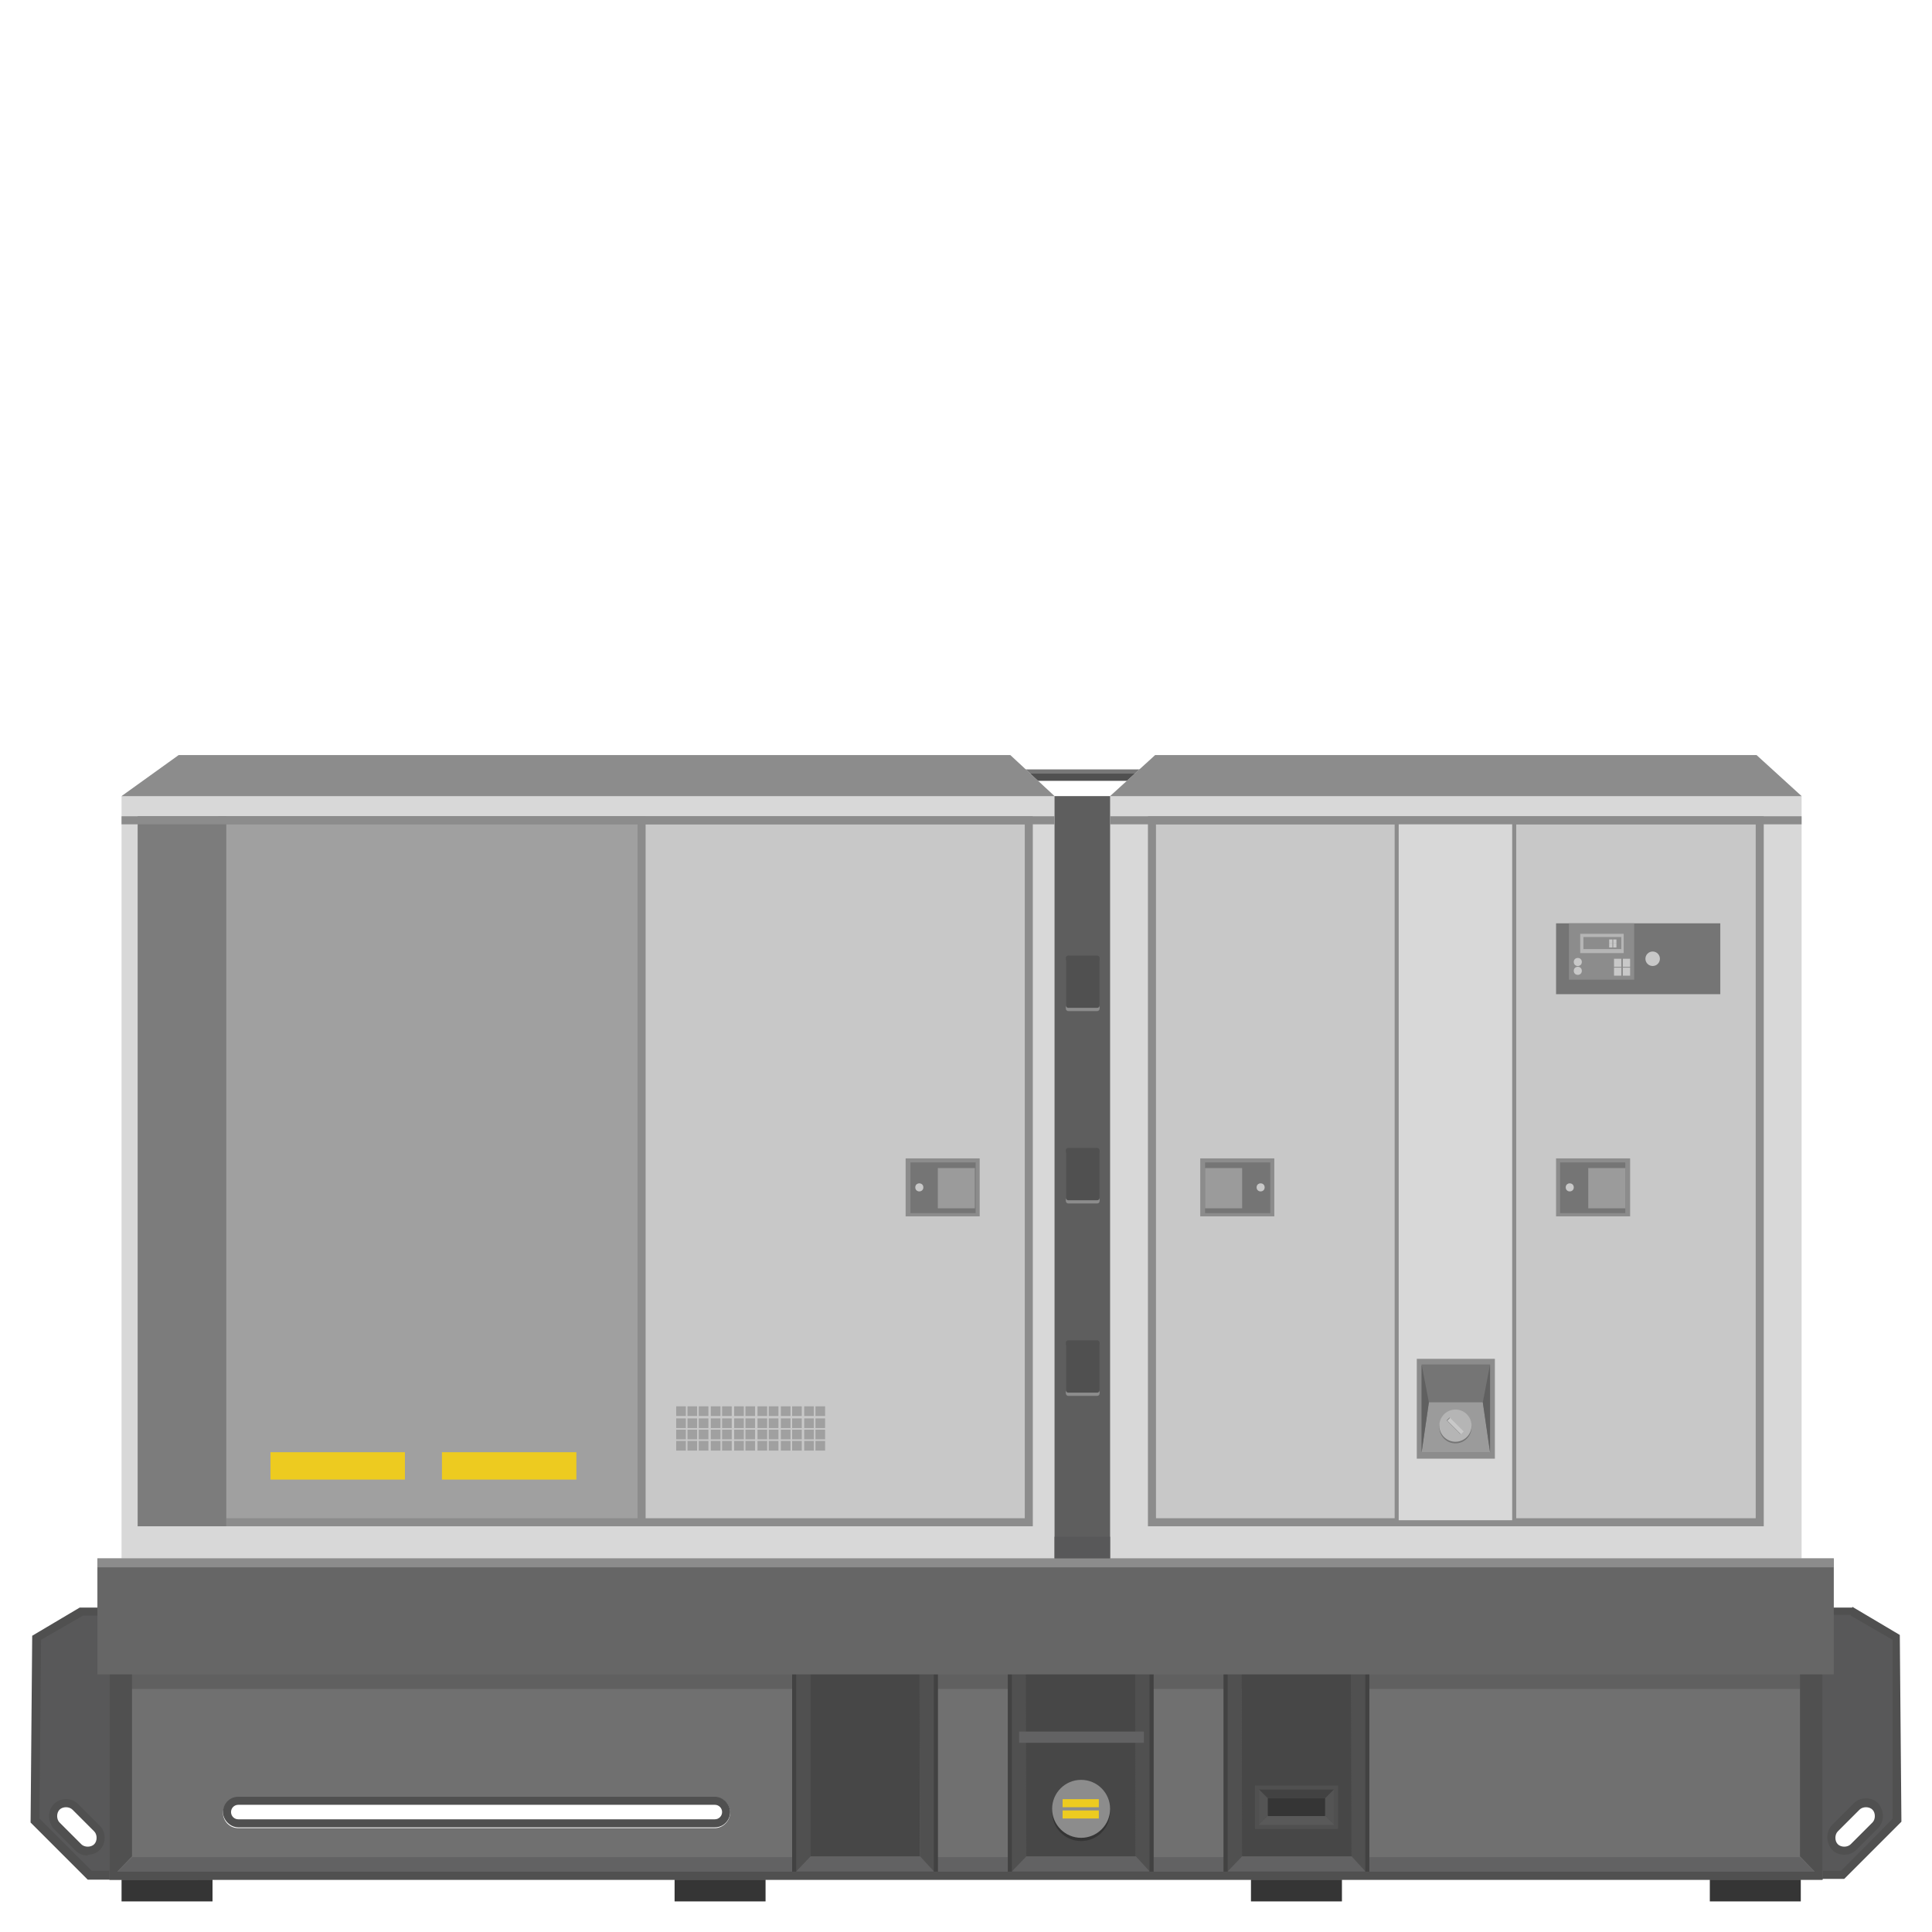 <?xml version="1.0" encoding="UTF-8"?>
<svg id="Layer_1" xmlns="http://www.w3.org/2000/svg" version="1.1" viewBox="0 0 240 240">
  <!-- Generator: Adobe Illustrator 29.2.1, SVG Export Plug-In . SVG Version: 2.1.0 Build 116)  -->
  <defs>
    <style>
      .st0 {
        fill: #edcb20;
      }

      .st1 {
        fill: none;
      }

      .st1, .st2, .st3, .st4, .st5 {
        stroke-miterlimit: 10;
      }

      .st1, .st3, .st4, .st5 {
        stroke: #8c8c8c;
      }

      .st6 {
        fill: #595959;
      }

      .st7 {
        fill: #474747;
      }

      .st8 {
        fill: #545454;
      }

      .st9 {
        fill: #777;
      }

      .st10 {
        fill: #707070;
      }

      .st11 {
        fill: #b5b5b5;
      }

      .st2 {
        fill: #7c7c7c;
        stroke: #7c7c7c;
      }

      .st12 {
        fill: #606060;
      }

      .st13 {
        fill: #757575;
      }

      .st14, .st5 {
        fill: #d8d8d8;
      }

      .st15, .st3 {
        fill: #a0a0a0;
      }

      .st16 {
        fill: #505050;
      }

      .st17 {
        fill: #9b9b9b;
      }

      .st18 {
        fill: #666;
      }

      .st4, .st19 {
        fill: #c8c8c8;
      }

      .st20 {
        fill: #5e5e5e;
      }

      .st21 {
        fill: #424242;
      }

      .st22 {
        fill: #585859;
      }

      .st5 {
        stroke-width: .5px;
      }

      .st23 {
        fill: #8c8c8c;
      }

      .st24 {
        fill: #353535;
      }

      .st25 {
        fill: #626263;
      }
    </style>
  </defs>
  <rect class="st24" x="15.1" y="232.2" width="11.3" height="4"/>
  <rect class="st24" x="212.4" y="232.2" width="11.3" height="4"/>
  <rect class="st24" x="155.4" y="232.2" width="11.3" height="4"/>
  <rect class="st24" x="83.8" y="232.2" width="11.3" height="4"/>
  <g>
    <g>
      <path class="st22" d="M215.9,233v-32.8h14.1l5.6,3.2.2,22.7-6.8,6.8h-13ZM231.9,223.8c-.4,0-.9.2-1.2.5l-2.7,2.7c-.6.6-.6,1.7,0,2.4.3.3.7.5,1.2.5s.9-.2,1.2-.5l2.7-2.7c.3-.3.5-.7.5-1.2s-.2-.9-.5-1.2c-.3-.3-.7-.5-1.2-.5h0Z"/>
      <path class="st16" d="M229.9,200.7l5.2,3v22.2c.1,0-6.4,6.5-6.4,6.5h-12.2v-31.8h13.4M229.1,230.4c.6,0,1.1-.2,1.5-.6l2.7-2.7c.8-.8.8-2.2,0-3.1-.4-.4-.9-.6-1.5-.6s-1.1.2-1.5.6l-2.7,2.7c-.8.8-.8,2.2,0,3.1.4.4.9.6,1.5.6M230.1,199.7h-14.7v33.7h13.7l7.1-7.1-.2-23.2-5.9-3.5h0ZM229.1,229.4c-.3,0-.6-.1-.8-.3-.4-.4-.4-1.2,0-1.6l2.7-2.7c.2-.2.5-.3.8-.3s.6.1.8.3c.4.4.4,1.2,0,1.6l-2.7,2.7c-.2.2-.5.3-.8.3h0Z"/>
    </g>
    <g>
      <path class="st22" d="M11.1,233l-6.8-6.8.2-22.7,5.6-3.2h14.1v32.8h-12.9ZM8.1,223.8c-.4,0-.9.2-1.2.5-.7.6-.7,1.7,0,2.4l2.7,2.7c.3.3.7.5,1.2.5s.9-.2,1.2-.5c.6-.6.6-1.7,0-2.4l-2.7-2.7c-.3-.3-.7-.5-1.2-.5h0Z"/>
      <path class="st16" d="M23.6,200.7v31.7h-12.2l-6.5-6.5.2-22.2,5.2-3h13.4M10.9,230.4c.6,0,1.1-.2,1.5-.6s.6-.9.6-1.5-.2-1.1-.6-1.5l-2.7-2.7c-.4-.4-.9-.6-1.5-.6s-1.1.2-1.5.6c-.8.8-.8,2.2,0,3.1l2.7,2.7c.4.4.9.6,1.5.6M24.6,199.7h-14.7l-5.9,3.5-.2,23.2,7.1,7.1h13.7v-33.8h0ZM10.9,229.4c-.3,0-.6-.1-.8-.3l-2.7-2.7c-.4-.4-.4-1.2,0-1.6.2-.2.5-.3.8-.3s.6.1.8.3l2.7,2.7c.4.4.4,1.2,0,1.6-.2.2-.5.3-.8.3h0Z"/>
    </g>
  </g>
  <path class="st10" d="M13.6,204.5v29h212.8v-29s-212.8,0-212.8,0ZM88.8,227.1H29.6c-1.1,0-1.9-.9-1.9-1.9s.9-1.9,1.9-1.9h59.2c1.1,0,1.9.9,1.9,1.9s-.9,1.9-1.9,1.9h0Z"/>
  <rect class="st12" x="14.2" y="206.2" width="210.8" height="3.6"/>
  <polygon class="st16" points="223.6 230.6 223.6 207.6 226.4 207.6 226.4 233.5 223.6 230.6"/>
  <polygon class="st16" points="16.4 230.6 16.4 207.6 13.6 207.6 13.6 233.5 16.4 230.6"/>
  <polygon class="st16" points="123.5 95.6 145.1 95.6 142.8 97 126 97 123.5 95.6"/>
  <polygon class="st9" points="123.5 95.6 145.1 95.6 144.4 96.1 124.3 96.1 123.5 95.6"/>
  <polygon class="st14" points="15.1 193.6 15.1 98.9 22.2 93.8 125.5 93.8 131 98.9 137.9 98.9 143.5 93.8 218.2 93.8 223.8 98.9 223.8 193.6 15.1 193.6"/>
  <polygon class="st23" points="15.1 98.9 131 98.9 125.5 93.8 22.2 93.8 15.1 98.9"/>
  <polygon class="st23" points="137.9 98.9 223.8 98.9 218.2 93.8 143.5 93.8 137.9 98.9"/>
  <rect class="st20" x="131" y="98.9" width="6.9" height="94.8"/>
  <rect class="st4" x="27.6" y="101.9" width="100.2" height="87.2"/>
  <rect class="st3" x="27.6" y="101.9" width="52.1" height="87.2"/>
  <rect class="st4" x="143.1" y="101.9" width="75.5" height="87.2"/>
  <g>
    <rect class="st23" x="112.5" y="143.9" width="9.2" height="7.2"/>
    <rect class="st13" x="113.1" y="144.4" width="8.1" height="6.3"/>
    <rect class="st17" x="116.5" y="145.1" width="4.6" height="5"/>
    <circle class="st19" cx="114.2" cy="147.5" r=".5"/>
  </g>
  <g>
    <rect class="st23" x="149.1" y="143.9" width="9.2" height="7.2"/>
    <rect class="st13" x="149.7" y="144.4" width="8.1" height="6.3"/>
    <rect class="st17" x="149.7" y="145.1" width="4.6" height="5"/>
    <circle class="st19" cx="156.6" cy="147.5" r=".5"/>
  </g>
  <g>
    <rect class="st23" x="193.3" y="143.9" width="9.2" height="7.2"/>
    <rect class="st13" x="193.8" y="144.4" width="8.1" height="6.3"/>
    <rect class="st17" x="197.3" y="145.1" width="4.6" height="5"/>
    <circle class="st19" cx="195" cy="147.5" r=".5"/>
  </g>
  <rect class="st5" x="173.5" y="101.9" width="14.6" height="87.2"/>
  <rect class="st23" x="176" y="168.8" width="9.7" height="12.4"/>
  <rect class="st13" x="176.6" y="169.5" width="8.5" height="10.9"/>
  <polygon class="st17" points="185.1 180.4 184.2 174.2 177.5 174.2 176.6 180.4 185.1 180.4"/>
  <circle class="st13" cx="180.8" cy="177.3" r="2"/>
  <g>
    <rect class="st23" x="132.4" y="119.1" width="4.2" height="6.5" rx=".3" ry=".3"/>
    <rect class="st23" x="132.4" y="166.9" width="4.2" height="6.5" rx=".3" ry=".3"/>
    <rect class="st23" x="132.4" y="143" width="4.2" height="6.5" rx=".3" ry=".3"/>
  </g>
  <polygon class="st12" points="185.1 169.5 185.1 180.4 184.2 174.2 185.1 169.5"/>
  <polygon class="st12" points="177.5 174.2 176.6 169.5 176.6 180.4 177.5 174.2"/>
  <circle class="st11" cx="180.8" cy="177.1" r="2"/>
  <rect class="st13" x="180.5" y="175.9" width=".5" height="2.4" transform="translate(-72.3 179.7) rotate(-45)"/>
  <rect class="st19" x="180.6" y="175.9" width=".5" height="2.4" transform="translate(-72.3 179.8) rotate(-45)"/>
  <rect class="st13" x="193.3" y="114.7" width="20.4" height="8.8"/>
  <rect class="st23" x="194.9" y="114.7" width="8.1" height="7"/>
  <circle class="st19" cx="205.3" cy="119.1" r=".9"/>
  <circle class="st19" cx="196" cy="120.6" r=".5"/>
  <circle class="st19" cx="196" cy="119.5" r=".5"/>
  <rect class="st19" x="200.5" y="119.1" width=".9" height="1"/>
  <rect class="st19" x="201.6" y="119.1" width=".9" height="1"/>
  <rect class="st19" x="200.5" y="120.2" width=".9" height="1"/>
  <rect class="st19" x="201.6" y="120.2" width=".9" height="1"/>
  <g>
    <rect class="st11" x="196.3" y="116" width="5.4" height="2.4"/>
    <rect class="st23" x="196.7" y="116.4" width="4.7" height="1.5"/>
    <rect class="st19" x="199.9" y="116.7" width=".4" height=".5"/>
    <rect class="st19" x="200.4" y="116.7" width=".4" height=".5"/>
    <rect class="st19" x="199.9" y="117.2" width=".4" height=".5"/>
    <rect class="st19" x="200.4" y="117.2" width=".4" height=".5"/>
  </g>
  <rect class="st2" x="17.6" y="101.9" width="10" height="87.2"/>
  <g>
    <rect class="st15" x="84" y="174.7" width="1.2" height="1.2"/>
    <rect class="st15" x="85.4" y="174.7" width="1.2" height="1.2"/>
    <rect class="st15" x="86.8" y="174.7" width="1.2" height="1.2"/>
    <rect class="st15" x="88.3" y="174.7" width="1.2" height="1.2"/>
    <rect class="st15" x="89.7" y="174.7" width="1.2" height="1.2"/>
    <rect class="st15" x="91.2" y="174.7" width="1.2" height="1.2"/>
    <rect class="st15" x="92.6" y="174.7" width="1.2" height="1.2"/>
    <rect class="st15" x="94.1" y="174.7" width="1.2" height="1.2"/>
    <rect class="st15" x="95.5" y="174.7" width="1.2" height="1.2"/>
    <rect class="st15" x="97" y="174.7" width="1.2" height="1.2"/>
    <rect class="st15" x="98.4" y="174.7" width="1.2" height="1.2"/>
    <rect class="st15" x="99.9" y="174.7" width="1.2" height="1.2"/>
    <rect class="st15" x="101.3" y="174.7" width="1.2" height="1.2"/>
  </g>
  <g>
    <rect class="st15" x="84" y="176.2" width="1.2" height="1.2"/>
    <rect class="st15" x="85.4" y="176.2" width="1.2" height="1.2"/>
    <rect class="st15" x="86.8" y="176.2" width="1.2" height="1.2"/>
    <rect class="st15" x="88.3" y="176.2" width="1.2" height="1.2"/>
    <rect class="st15" x="89.7" y="176.2" width="1.2" height="1.2"/>
    <rect class="st15" x="91.2" y="176.2" width="1.2" height="1.2"/>
    <rect class="st15" x="92.6" y="176.2" width="1.2" height="1.2"/>
    <rect class="st15" x="94.1" y="176.2" width="1.2" height="1.2"/>
    <rect class="st15" x="95.5" y="176.2" width="1.2" height="1.2"/>
    <rect class="st15" x="97" y="176.2" width="1.2" height="1.2"/>
    <rect class="st15" x="98.4" y="176.2" width="1.2" height="1.2"/>
    <rect class="st15" x="99.9" y="176.2" width="1.2" height="1.2"/>
    <rect class="st15" x="101.3" y="176.2" width="1.2" height="1.2"/>
  </g>
  <g>
    <rect class="st15" x="84" y="177.6" width="1.2" height="1.2"/>
    <rect class="st15" x="85.4" y="177.6" width="1.2" height="1.2"/>
    <rect class="st15" x="86.8" y="177.6" width="1.2" height="1.2"/>
    <rect class="st15" x="88.3" y="177.6" width="1.2" height="1.2"/>
    <rect class="st15" x="89.7" y="177.6" width="1.2" height="1.2"/>
    <rect class="st15" x="91.2" y="177.6" width="1.2" height="1.2"/>
    <rect class="st15" x="92.6" y="177.6" width="1.2" height="1.2"/>
    <rect class="st15" x="94.1" y="177.6" width="1.2" height="1.2"/>
    <rect class="st15" x="95.5" y="177.6" width="1.2" height="1.2"/>
    <rect class="st15" x="97" y="177.6" width="1.2" height="1.2"/>
    <rect class="st15" x="98.4" y="177.6" width="1.2" height="1.2"/>
    <rect class="st15" x="99.9" y="177.6" width="1.2" height="1.2"/>
    <rect class="st15" x="101.3" y="177.6" width="1.2" height="1.2"/>
  </g>
  <g>
    <rect class="st15" x="84" y="179" width="1.2" height="1.2"/>
    <rect class="st15" x="85.4" y="179" width="1.2" height="1.2"/>
    <rect class="st15" x="86.8" y="179" width="1.2" height="1.2"/>
    <rect class="st15" x="88.3" y="179" width="1.2" height="1.2"/>
    <rect class="st15" x="89.7" y="179" width="1.2" height="1.2"/>
    <rect class="st15" x="91.2" y="179" width="1.2" height="1.2"/>
    <rect class="st15" x="92.6" y="179" width="1.2" height="1.2"/>
    <rect class="st15" x="94.1" y="179" width="1.2" height="1.2"/>
    <rect class="st15" x="95.5" y="179" width="1.2" height="1.2"/>
    <rect class="st15" x="97" y="179" width="1.2" height="1.2"/>
    <rect class="st15" x="98.4" y="179" width="1.2" height="1.2"/>
    <rect class="st15" x="99.9" y="179" width="1.2" height="1.2"/>
    <rect class="st15" x="101.3" y="179" width="1.2" height="1.2"/>
  </g>
  <rect class="st22" x="131" y="190.9" width="6.9" height="2.7"/>
  <g>
    <rect class="st16" x="132.4" y="118.7" width="4.2" height="6.5" rx=".3" ry=".3"/>
    <rect class="st16" x="132.4" y="166.5" width="4.2" height="6.5" rx=".3" ry=".3"/>
    <rect class="st16" x="132.4" y="142.6" width="4.2" height="6.5" rx=".3" ry=".3"/>
  </g>
  <path class="st25" d="M13.6,233.5l2.8-2.8h207.2l2.8,2.8H13.6Z"/>
  <g>
    <rect class="st7" x="100.6" y="204.5" width="13.7" height="26.2"/>
    <polygon class="st16" points="116.5 233 116.5 232.9 116.6 232.9 116.5 232.9 116.5 204.5 114.2 204.5 114.3 230.6 100.7 230.6 100.7 204.5 98.4 204.5 98.4 233 98.4 232.9 116.5 232.9 116.5 233"/>
    <polygon class="st25" points="114.3 230.6 116.5 233 98.4 233 100.7 230.6 114.3 230.6"/>
    <path class="st21" d="M116,205v27.5h-17.1v-27.5h17.1M116.5,204.5h-18.1v28.5h18.1v-28.5h0Z"/>
  </g>
  <g>
    <rect class="st7" x="127.4" y="204.5" width="13.7" height="26.2"/>
    <polygon class="st16" points="143.3 233 143.3 232.9 143.4 232.9 143.3 232.9 143.3 204.5 141 204.5 141.1 230.6 127.5 230.6 127.4 204.5 125.2 204.5 125.2 233 125.2 232.9 143.3 232.9 143.3 233"/>
    <polygon class="st25" points="141.1 230.6 143.3 233 125.2 233 127.5 230.6 141.1 230.6"/>
    <path class="st21" d="M142.8,205v27.5h-17.1v-27.5h17.1M143.3,204.5h-18.1v28.5h18.1v-28.5h0Z"/>
  </g>
  <rect class="st25" x="126.6" y="215.1" width="15.5" height="1.4"/>
  <circle class="st24" cx="134.3" cy="225.1" r="3.6"/>
  <circle class="st23" cx="134.3" cy="224.7" r="3.6"/>
  <g>
    <rect class="st0" x="132" y="224.9" width="4.5" height="1"/>
    <rect class="st0" x="132" y="223.5" width="4.5" height="1"/>
  </g>
  <g>
    <g>
      <rect class="st7" x="154.2" y="204.5" width="13.7" height="26.2"/>
      <polygon class="st16" points="170.1 233 170.1 232.9 170.1 232.9 170.1 232.9 170.1 204.5 167.8 204.5 167.9 230.6 154.3 230.6 154.2 204.5 152 204.5 152 233 152 232.9 170.1 232.9 170.1 233"/>
      <polygon class="st25" points="167.9 230.6 170.1 233 152 233 154.3 230.6 167.9 230.6"/>
      <path class="st21" d="M169.6,205v27.5h-17.1v-27.5h17.1M170.1,204.5h-18.1v28.5h18.1v-28.5h0Z"/>
    </g>
    <polygon class="st6" points="166.2 227.1 164.6 225.5 157.5 225.5 155.9 227.1 166.2 227.1"/>
    <polygon class="st21" points="155.9 221.8 157.5 223.4 164.6 223.4 166.2 221.8 155.9 221.8"/>
    <polygon class="st8" points="157.5 225.5 157.5 223.4 155.9 221.8 155.9 227.1 157.5 225.5"/>
    <polygon class="st8" points="164.6 223.4 164.6 225.5 166.2 227.1 166.2 221.8 164.6 223.4"/>
    <path class="st16" d="M165.7,222.3v4.4h-9.3v-4.4h9.3M166.2,221.8h-10.3v5.4h10.3v-5.4h0Z"/>
    <rect class="st24" x="157.5" y="223.4" width="7.1" height="2.2"/>
  </g>
  <path class="st16" d="M225.4,205.5v27H14.6v-27h210.8M226.4,204.5H13.6v29h212.8v-29h0Z"/>
  <rect class="st18" x="12.1" y="193.6" width="215.7" height="14.4"/>
  <path class="st16" d="M5.7,199.7"/>
  <rect class="st23" x="12.1" y="193.6" width="215.7" height="1.1"/>
  <path class="st24" d="M226.4,233.5"/>
  <path class="st16" d="M88.8,224.2c.5,0,.9.4.9.9s-.4.9-.9.9H29.6c-.5,0-.9-.4-.9-.9s.4-.9.9-.9h59.2M88.8,223.2H29.6c-1.1,0-1.9.9-1.9,1.9s.9,1.9,1.9,1.9h59.2c1.1,0,1.9-.9,1.9-1.9s-.9-1.9-1.9-1.9h0Z"/>
  <rect class="st0" x="33.6" y="180.4" width="16.7" height="3.4"/>
  <rect class="st0" x="54.9" y="180.4" width="16.7" height="3.4"/>
  <line class="st1" x1="137.9" y1="101.9" x2="223.8" y2="101.9"/>
  <line class="st1" x1="15.1" y1="101.9" x2="131" y2="101.9"/>
</svg>